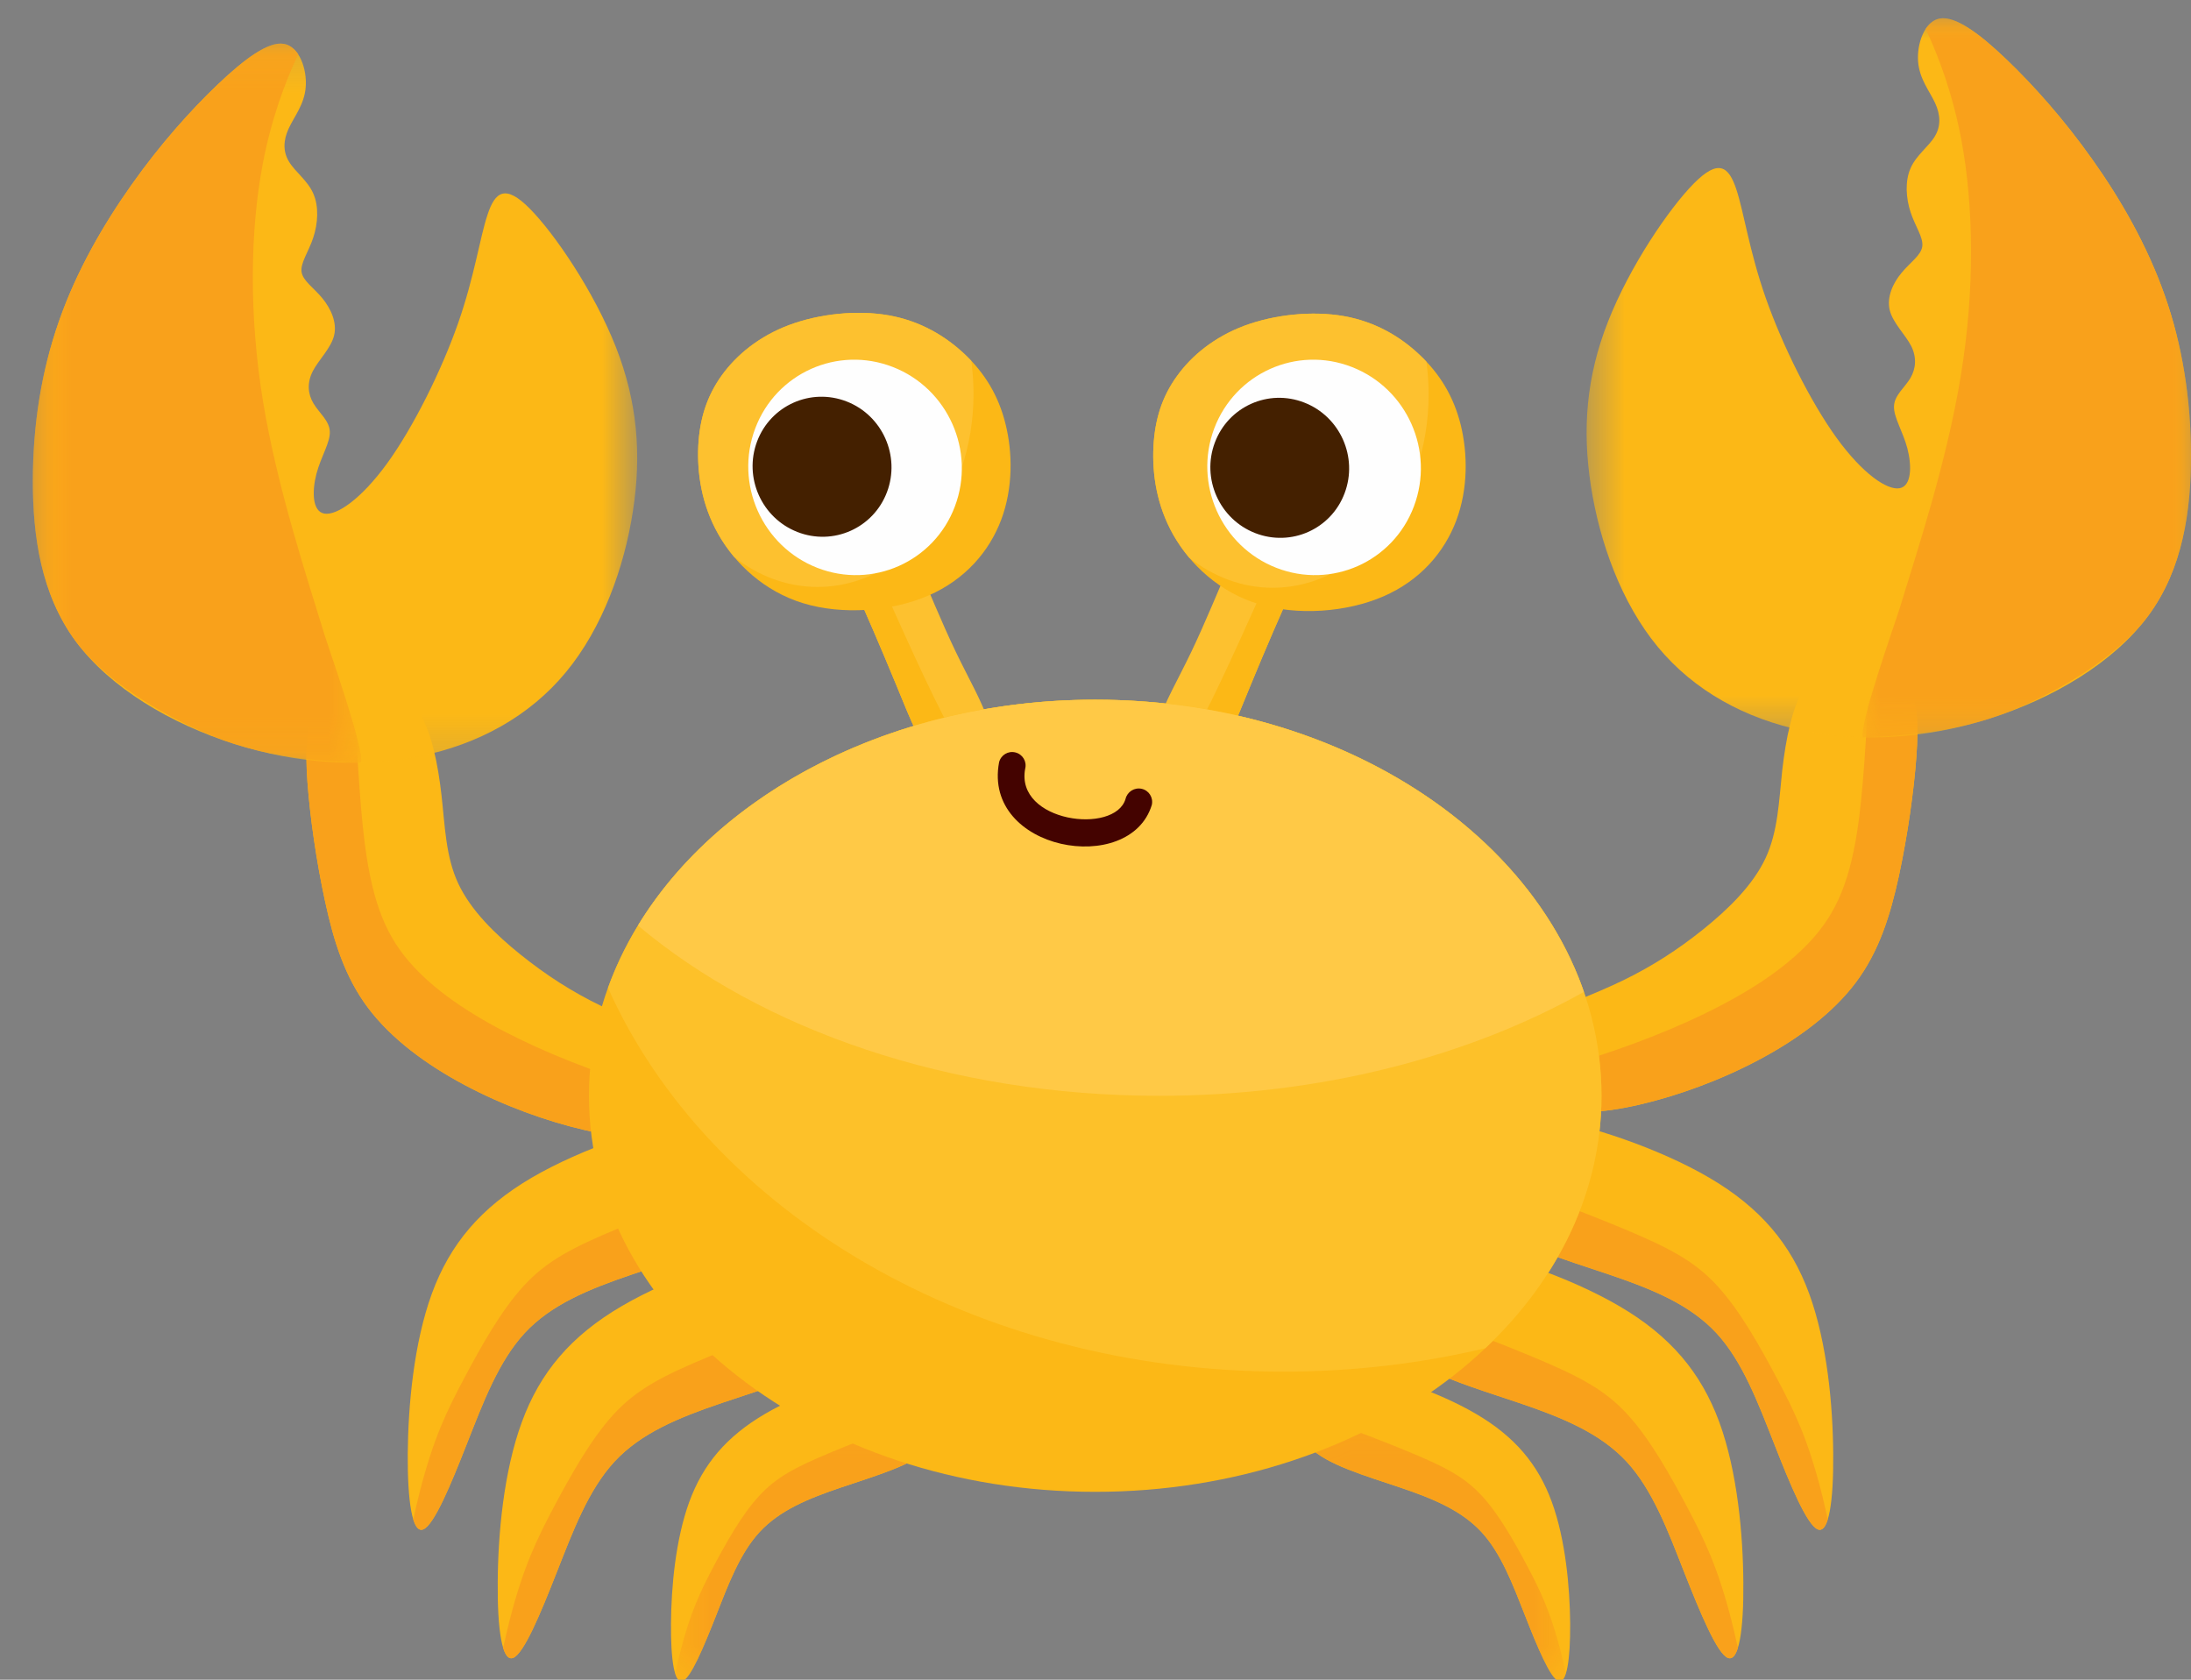 <?xml version="1.0" encoding="UTF-8"?>
<svg width="60px" height="46px" viewBox="0 0 60 46" version="1.1" xmlns="http://www.w3.org/2000/svg" xmlns:xlink="http://www.w3.org/1999/xlink">
    <rect x="0" y="0" width="60" height="46" fill="#808080" stroke="none"/>
    <!-- Generator: Sketch 55.2 (78181) - https://sketchapp.com -->
    <title>crab</title>
    <desc>Created with Sketch.</desc>
    <defs>
        <polygon id="path-1" points="0.619 0.11 7.955 0.11 7.955 7.5 0.619 7.5"></polygon>
        <polygon id="path-3" points="1.174 0.11 8.511 0.11 8.511 7.5 1.174 7.5"></polygon>
        <polygon id="path-5" points="0 0.957 16.551 0.957 16.551 20.652 0 20.652"></polygon>
        <polygon id="path-7" points="0.551 0.151 17.1 0.151 17.1 19.846 0.551 19.846"></polygon>
        <polygon id="path-9" points="0 0.957 8.994 0.957 8.994 20.65 0 20.65"></polygon>
        <polygon id="path-11" points="0.608 0.151 9.6 0.151 9.6 19.843 0.608 19.843"></polygon>
    </defs>
    <g id="Page-1" stroke="none" stroke-width="1" fill="none" fill-rule="evenodd">
        <g id="02_toddler_class" transform="translate(-1139, -421)">
            <g id="class-info" transform="translate(-424, 420)">
                <g id="crab" transform="translate(1593, 24) scale(-1, 1) translate(-1593, -24) translate(1563, 0)">
                    <path d="M17.646,31.634 C16.515,31.807 14.579,32.44 13.19,33.254 C11.799,34.069 10.955,35.065 10.457,36.425 C9.959,37.787 9.806,39.511 9.798,40.816 C9.786,42.119 9.921,43 10.217,42.884 C10.515,42.77 10.976,41.659 11.415,40.537 C11.858,39.416 12.279,38.285 12.996,37.508 C13.715,36.733 14.732,36.311 15.95,35.899 C17.166,35.486 18.584,35.084 19.199,34.442 C19.811,33.8 19.62,32.918 19.361,32.333 C19.103,31.75 18.777,31.462 17.646,31.634" id="Fill-1" fill="#FCB816"></path>
                    <path d="M40.983,31.634 C42.114,31.807 44.051,32.44 45.443,33.254 C46.83,34.069 47.675,35.065 48.173,36.425 C48.671,37.787 48.824,39.511 48.834,40.816 C48.843,42.119 48.708,43 48.413,42.884 C48.114,42.77 47.654,41.659 47.214,40.537 C46.772,39.416 46.35,38.285 45.633,37.508 C44.915,36.733 43.898,36.311 42.683,35.899 C41.463,35.486 40.046,35.084 39.434,34.442 C38.819,33.8 39.012,32.918 39.269,32.333 C39.527,31.75 39.852,31.462 40.983,31.634" id="Fill-3" fill="#FCB816"></path>
                    <path d="M20.107,35.152 C18.976,35.324 17.04,35.957 15.651,36.772 C14.26,37.586 13.419,38.584 12.918,39.944 C12.42,41.305 12.267,43.03 12.259,44.333 C12.247,45.637 12.382,46.519 12.681,46.403 C12.976,46.288 13.437,45.176 13.879,44.056 C14.319,42.934 14.74,41.803 15.457,41.027 C16.179,40.25 17.193,39.829 18.411,39.416 C19.627,39.004 21.045,38.602 21.66,37.96 C22.272,37.318 22.081,36.436 21.822,35.851 C21.564,35.267 21.238,34.979 20.107,35.152" id="Fill-5" fill="#FCB816"></path>
                    <path d="M38.522,35.152 C39.653,35.324 41.59,35.957 42.979,36.772 C44.369,37.586 45.211,38.584 45.709,39.944 C46.21,41.305 46.363,43.03 46.37,44.333 C46.382,45.637 46.247,46.519 45.949,46.403 C45.653,46.288 45.193,45.176 44.753,44.056 C44.311,42.934 43.889,41.803 43.172,41.027 C42.451,40.25 41.437,39.829 40.219,39.416 C39.002,39.004 37.582,38.602 36.97,37.96 C36.358,37.318 36.548,36.436 36.808,35.851 C37.066,35.267 37.391,34.979 38.522,35.152" id="Fill-7" fill="#FCB816"></path>
                    <path d="M22.964,38.49 C22.106,38.621 20.634,39.102 19.58,39.72 C18.525,40.338 17.883,41.096 17.505,42.129 C17.127,43.163 17.01,44.474 17.001,45.464 C16.995,46.454 17.099,47.123 17.324,47.036 C17.55,46.949 17.898,46.104 18.233,45.252 C18.569,44.4 18.888,43.542 19.433,42.953 C19.982,42.363 20.751,42.042 21.678,41.73 C22.601,41.417 23.679,41.111 24.144,40.623 C24.611,40.136 24.464,39.465 24.267,39.021 C24.071,38.577 23.825,38.36 22.964,38.49" id="Fill-9" fill="#FCB816"></path>
                    <path d="M35.666,38.49 C36.524,38.621 37.995,39.102 39.05,39.72 C40.104,40.338 40.746,41.096 41.124,42.129 C41.502,43.163 41.619,44.474 41.625,45.464 C41.634,46.454 41.531,47.123 41.306,47.036 C41.079,46.949 40.731,46.104 40.394,45.252 C40.061,44.4 39.741,43.542 39.197,42.953 C38.648,42.363 37.878,42.042 36.951,41.73 C36.029,41.417 34.95,41.111 34.485,40.623 C34.019,40.136 34.166,39.465 34.362,39.021 C34.559,38.577 34.805,38.36 35.666,38.49" id="Fill-11" fill="#FCB816"></path>
                    <path d="M9.947,42.611 C10.014,42.827 10.104,42.929 10.217,42.885 C10.515,42.77 10.976,41.658 11.415,40.536 C11.856,39.416 12.279,38.285 12.996,37.508 C13.715,36.732 14.73,36.311 15.95,35.898 C17.166,35.486 18.584,35.084 19.199,34.442 C19.559,34.064 19.641,33.6 19.595,33.165 C18.323,33.551 16.727,34.157 15.593,34.628 C14.28,35.174 13.592,35.538 12.968,36.219 C12.344,36.899 11.79,37.896 11.327,38.771 C10.863,39.644 10.497,40.395 10.122,41.862 C10.064,42.098 10.002,42.351 9.947,42.611" id="Fill-13" fill="#F9A11B"></path>
                    <path d="M48.683,42.611 C48.615,42.827 48.525,42.929 48.413,42.885 C48.114,42.77 47.654,41.658 47.214,40.536 C46.773,39.416 46.35,38.285 45.633,37.508 C44.915,36.732 43.899,36.311 42.683,35.898 C41.463,35.486 40.046,35.084 39.434,34.442 C39.071,34.064 38.988,33.6 39.035,33.165 C40.307,33.551 41.903,34.157 43.037,34.628 C44.349,35.174 45.038,35.538 45.662,36.219 C46.286,36.899 46.839,37.896 47.303,38.771 C47.766,39.644 48.132,40.395 48.507,41.862 C48.566,42.098 48.627,42.351 48.683,42.611" id="Fill-15" fill="#F9A11B"></path>
                    <path d="M12.408,46.129 C12.476,46.345 12.566,46.447 12.681,46.404 C12.976,46.288 13.437,45.177 13.878,44.055 C14.318,42.934 14.741,41.803 15.457,41.026 C16.179,40.251 17.192,39.829 18.411,39.417 C19.628,39.004 21.045,38.602 21.66,37.96 C22.02,37.581 22.102,37.119 22.056,36.684 C20.784,37.069 19.188,37.675 18.057,38.146 C16.744,38.692 16.053,39.057 15.429,39.738 C14.808,40.417 14.252,41.415 13.788,42.289 C13.328,43.162 12.959,43.914 12.584,45.381 C12.525,45.616 12.463,45.868 12.408,46.129" id="Fill-17" fill="#F9A11B"></path>
                    <path d="M46.222,46.129 C46.154,46.345 46.064,46.447 45.949,46.404 C45.653,46.288 45.193,45.177 44.753,44.055 C44.312,42.934 43.889,41.803 43.172,41.026 C42.451,40.251 41.438,39.829 40.219,39.417 C39.002,39.004 37.582,38.602 36.97,37.96 C36.61,37.581 36.527,37.119 36.574,36.684 C37.846,37.069 39.442,37.675 40.573,38.146 C41.888,38.692 42.577,39.057 43.201,39.738 C43.822,40.417 44.378,41.415 44.842,42.289 C45.302,43.162 45.671,43.914 46.046,45.381 C46.105,45.616 46.163,45.868 46.222,46.129" id="Fill-19" fill="#F9A11B"></path>
                    <g id="Group-23" transform="translate(16.5, 39.543)">
                        <mask id="mask-2" fill="white">
                            <use xlink:href="#path-1"></use>
                        </mask>
                        <g id="Clip-22"></g>
                        <path d="M0.619,7.285 C0.668,7.448 0.736,7.526 0.824,7.493 C1.049,7.405 1.399,6.562 1.732,5.71 C2.069,4.858 2.389,3.998 2.933,3.409 C3.481,2.819 4.252,2.498 5.177,2.186 C6.1,1.873 7.178,1.567 7.645,1.079 C7.916,0.791 7.981,0.44 7.946,0.11 C6.979,0.403 5.767,0.863 4.907,1.222 C3.908,1.636 3.385,1.912 2.912,2.429 C2.438,2.945 2.017,3.704 1.664,4.367 C1.316,5.032 1.034,5.602 0.751,6.716 C0.707,6.893 0.659,7.087 0.619,7.285" id="Fill-21" fill="#F9A11B" mask="url(#mask-2)"></path>
                    </g>
                    <g id="Group-26" transform="translate(33, 39.543)">
                        <mask id="mask-4" fill="white">
                            <use xlink:href="#path-3"></use>
                        </mask>
                        <g id="Clip-25"></g>
                        <path d="M8.511,7.285 C8.461,7.448 8.394,7.526 8.305,7.493 C8.08,7.405 7.731,6.562 7.395,5.71 C7.06,4.858 6.741,3.998 6.196,3.409 C5.649,2.819 4.878,2.498 3.952,2.186 C3.03,1.873 1.951,1.567 1.485,1.079 C1.21,0.791 1.149,0.44 1.183,0.11 C2.151,0.403 3.363,0.863 4.222,1.222 C5.221,1.636 5.745,1.912 6.217,2.429 C6.691,2.945 7.113,3.704 7.465,4.367 C7.813,5.032 8.095,5.602 8.376,6.716 C8.422,6.893 8.47,7.087 8.511,7.285" id="Fill-24" fill="#F9A11B" mask="url(#mask-4)"></path>
                    </g>
                    <path d="M17.863,28.865 C17.307,28.577 16.387,28.251 15.573,27.858 C14.758,27.465 14.049,27.005 13.357,26.45 C12.666,25.893 11.998,25.241 11.652,24.504 C11.307,23.766 11.286,22.941 11.193,22.088 C11.095,21.236 10.923,20.354 10.569,19.788 C10.213,19.223 9.678,18.974 9.142,18.984 C8.605,18.993 8.067,19.262 7.779,19.712 C7.491,20.162 7.453,20.795 7.521,21.725 C7.588,22.653 7.761,23.88 7.998,24.983 C8.239,26.085 8.547,27.063 9.18,27.906 C9.813,28.749 10.77,29.459 11.833,30.023 C12.897,30.588 14.067,31.011 15.1,31.251 C16.138,31.49 17.037,31.548 17.632,31.251 C18.226,30.954 18.514,30.302 18.561,29.852 C18.61,29.4 18.417,29.151 17.863,28.865" id="Fill-27" fill="#FCB816"></path>
                    <path d="M41.238,29.558 C41.795,29.27 42.714,28.945 43.529,28.552 C44.343,28.159 45.053,27.698 45.744,27.143 C46.436,26.587 47.103,25.936 47.45,25.198 C47.795,24.46 47.813,23.635 47.909,22.783 C48.006,21.929 48.179,21.047 48.533,20.483 C48.888,19.918 49.424,19.667 49.959,19.678 C50.499,19.687 51.035,19.955 51.323,20.405 C51.609,20.857 51.647,21.488 51.581,22.418 C51.513,23.348 51.339,24.575 51.099,25.676 C50.862,26.779 50.555,27.757 49.922,28.6 C49.289,29.443 48.332,30.152 47.268,30.718 C46.205,31.283 45.035,31.705 43.998,31.945 C42.963,32.183 42.065,32.242 41.469,31.945 C40.875,31.648 40.587,30.995 40.541,30.545 C40.491,30.095 40.685,29.845 41.238,29.558" id="Fill-29" fill="#FCB816"></path>
                    <path d="M8.766,19.031 C8.367,19.127 7.998,19.367 7.778,19.712 C7.491,20.162 7.454,20.795 7.52,21.724 C7.587,22.654 7.761,23.881 7.998,24.983 C8.238,26.086 8.547,27.062 9.179,27.907 C9.812,28.75 10.77,29.459 11.834,30.023 C12.897,30.589 14.066,31.01 15.101,31.25 C16.137,31.49 17.037,31.547 17.631,31.25 C17.957,31.088 18.191,30.818 18.344,30.535 C18.024,30.446 17.69,30.358 17.364,30.263 C15.888,29.842 14.526,29.344 13.337,28.768 C12.15,28.193 11.133,27.541 10.424,26.776 C9.716,26.008 9.314,25.126 9.092,23.42 C8.927,22.147 8.865,20.411 8.766,19.031" id="Fill-31" fill="#F9A11B"></path>
                    <path d="M50.335,19.726 C50.737,19.822 51.1,20.06 51.322,20.407 C51.61,20.857 51.647,21.488 51.58,22.418 C51.512,23.348 51.34,24.575 51.1,25.676 C50.863,26.779 50.554,27.757 49.922,28.6 C49.289,29.444 48.331,30.152 47.267,30.718 C46.204,31.283 45.035,31.705 43.997,31.945 C42.964,32.185 42.064,32.242 41.47,31.945 C41.144,31.783 40.91,31.513 40.757,31.229 C41.077,31.141 41.411,31.051 41.74,30.958 C43.213,30.536 44.575,30.038 45.761,29.462 C46.951,28.886 47.968,28.235 48.677,27.469 C49.385,26.702 49.787,25.82 50.009,24.115 C50.174,22.84 50.236,21.104 50.335,19.726" id="Fill-33" fill="#F9A11B"></path>
                    <g id="Group-37" transform="translate(0, 0.543)">
                        <mask id="mask-6" fill="white">
                            <use xlink:href="#path-5"></use>
                        </mask>
                        <g id="Clip-36"></g>
                        <path d="M6.879,0.964 C6.451,0.89 5.803,1.37 5.062,2.077 C4.321,2.785 3.486,3.718 2.707,4.817 C1.924,5.918 1.198,7.184 0.718,8.551 C0.237,9.917 0.003,11.384 -0,12.914 C-0.003,14.444 0.225,16.039 1.174,17.324 C2.127,18.613 3.796,19.591 5.52,20.137 C7.242,20.683 9.018,20.795 10.609,20.47 C12.196,20.144 13.603,19.381 14.602,18.172 C15.601,16.963 16.195,15.308 16.434,13.762 C16.674,12.214 16.56,10.774 15.964,9.262 C15.37,7.75 14.292,6.166 13.615,5.482 C12.939,4.798 12.66,5.012 12.451,5.642 C12.241,6.274 12.1,7.319 11.646,8.615 C11.191,9.91 10.425,11.453 9.706,12.448 C8.986,13.441 8.317,13.886 7.983,13.828 C7.647,13.771 7.644,13.21 7.767,12.736 C7.893,12.262 8.148,11.878 8.133,11.579 C8.122,11.281 7.837,11.069 7.684,10.811 C7.533,10.553 7.506,10.246 7.663,9.932 C7.822,9.62 8.166,9.299 8.251,8.948 C8.335,8.597 8.166,8.215 7.927,7.93 C7.693,7.643 7.395,7.454 7.359,7.208 C7.324,6.961 7.552,6.658 7.678,6.271 C7.807,5.884 7.837,5.416 7.678,5.06 C7.524,4.706 7.177,4.465 7.014,4.189 C6.847,3.913 6.858,3.601 7.008,3.278 C7.155,2.957 7.435,2.626 7.473,2.147 C7.512,1.667 7.303,1.039 6.879,0.964" id="Fill-35" fill="#FCB816" mask="url(#mask-6)"></path>
                    </g>
                    <g id="Group-40" transform="translate(42, 2.043)">
                        <mask id="mask-8" fill="white">
                            <use xlink:href="#path-7"></use>
                        </mask>
                        <g id="Clip-39"></g>
                        <path d="M10.225,0.158 C10.649,0.085 11.297,0.565 12.038,1.271 C12.779,1.979 13.615,2.911 14.393,4.012 C15.173,5.113 15.902,6.377 16.382,7.745 C16.864,9.112 17.098,10.579 17.101,12.109 C17.104,13.639 16.876,15.233 15.926,16.519 C14.974,17.806 13.304,18.785 11.581,19.331 C9.859,19.877 8.083,19.99 6.493,19.664 C4.904,19.339 3.502,18.575 2.503,17.366 C1.504,16.157 0.905,14.503 0.668,12.956 C0.428,11.408 0.542,9.968 1.136,8.456 C1.732,6.944 2.81,5.36 3.487,4.676 C4.16,3.992 4.442,4.205 4.649,4.837 C4.861,5.467 5.002,6.514 5.455,7.808 C5.909,9.104 6.677,10.648 7.394,11.641 C8.116,12.635 8.783,13.081 9.118,13.022 C9.454,12.964 9.457,12.403 9.334,11.93 C9.208,11.456 8.953,11.071 8.968,10.774 C8.98,10.475 9.263,10.264 9.416,10.004 C9.571,9.746 9.595,9.44 9.437,9.127 C9.278,8.815 8.936,8.494 8.851,8.143 C8.765,7.792 8.939,7.409 9.173,7.124 C9.407,6.838 9.706,6.649 9.742,6.403 C9.776,6.155 9.548,5.851 9.422,5.465 C9.293,5.078 9.263,4.61 9.422,4.255 C9.577,3.899 9.923,3.659 10.087,3.382 C10.255,3.106 10.243,2.795 10.093,2.473 C9.946,2.152 9.665,1.82 9.628,1.342 C9.589,0.862 9.797,0.233 10.225,0.158" id="Fill-38" fill="#FCB816" mask="url(#mask-8)"></path>
                    </g>
                    <g id="Group-43" transform="translate(0, 0.543)">
                        <mask id="mask-10" fill="white">
                            <use xlink:href="#path-9"></use>
                        </mask>
                        <g id="Clip-42"></g>
                        <path d="M6.879,0.964 C6.451,0.89 5.803,1.37 5.062,2.077 C4.321,2.785 3.486,3.718 2.707,4.817 C1.924,5.918 1.198,7.184 0.718,8.551 C0.237,9.917 0.003,11.384 -0,12.914 C-0.003,14.444 0.225,16.039 1.174,17.324 C2.127,18.613 4.186,19.714 5.52,20.137 C6.855,20.56 8.052,20.612 8.989,20.65 C9.066,20.219 8.148,17.654 7.977,17.111 C7.506,15.569 6.691,13.12 6.304,10.748 C5.914,8.377 5.95,6.086 6.292,4.268 C6.525,3.046 6.894,2.038 7.266,1.249 C7.168,1.1 7.039,0.992 6.879,0.964" id="Fill-41" fill="#F9A11B" mask="url(#mask-10)"></path>
                    </g>
                    <g id="Group-46" transform="translate(49.5, 2.043)">
                        <mask id="mask-12" fill="white">
                            <use xlink:href="#path-11"></use>
                        </mask>
                        <g id="Clip-45"></g>
                        <path d="M2.725,0.158 C3.149,0.085 3.797,0.565 4.538,1.271 C5.279,1.979 6.115,2.911 6.893,4.012 C7.673,5.113 8.402,6.377 8.882,7.745 C9.364,9.112 9.598,10.579 9.601,12.109 C9.604,13.639 9.376,15.233 8.426,16.519 C7.474,17.806 5.414,18.908 4.081,19.331 C2.746,19.754 1.55,19.807 0.613,19.843 C0.536,19.414 1.456,16.847 1.624,16.306 C2.095,14.764 2.909,12.314 3.299,9.941 C3.686,7.571 3.65,5.281 3.308,3.463 C3.076,2.24 2.707,1.232 2.332,0.443 C2.432,0.295 2.561,0.187 2.725,0.158" id="Fill-44" fill="#F9A11B" mask="url(#mask-12)"></path>
                    </g>
                    <path d="M24.601,17.099 C24.88,17.698 25.36,18.809 25.758,19.778 C26.154,20.746 26.47,21.569 26.943,22.043 C27.411,22.519 28.032,22.643 28.308,22.37 C28.579,22.097 28.504,21.425 28.296,20.813 C28.09,20.2 27.757,19.643 27.382,18.863 C27.007,18.082 26.596,17.075 26.341,16.486 C26.086,15.896 25.993,15.724 25.729,15.671 C25.465,15.619 25.032,15.686 24.745,15.815 C24.457,15.944 24.315,16.136 24.282,16.274 C24.247,16.414 24.322,16.501 24.601,17.099" id="Fill-47" fill="#FDC12F"></path>
                    <path d="M36.612,17.077 C36.333,17.676 35.856,18.789 35.457,19.756 C35.06,20.724 34.743,21.547 34.274,22.023 C33.803,22.497 33.182,22.621 32.906,22.348 C32.634,22.075 32.709,21.405 32.918,20.791 C33.123,20.176 33.456,19.621 33.831,18.841 C34.206,18.06 34.617,17.053 34.872,16.464 C35.127,15.874 35.223,15.702 35.484,15.649 C35.748,15.597 36.179,15.664 36.468,15.793 C36.756,15.922 36.899,16.114 36.932,16.254 C36.966,16.392 36.891,16.479 36.612,17.077" id="Fill-49" fill="#FDC12F"></path>
                    <path d="M24.601,17.099 C24.88,17.698 25.36,18.809 25.758,19.778 C26.154,20.746 26.47,21.569 26.943,22.043 C27.27,22.376 27.672,22.537 27.976,22.51 C27.801,22.021 27.423,21.371 27.033,20.603 C26.38,19.322 25.686,17.717 25.213,16.688 C25.047,16.319 24.909,16.027 24.774,15.802 C24.765,15.806 24.757,15.811 24.745,15.815 C24.457,15.944 24.315,16.136 24.282,16.274 C24.247,16.414 24.322,16.501 24.601,17.099" id="Fill-51" fill="#FCB816"></path>
                    <path d="M36.612,17.077 C36.333,17.676 35.856,18.789 35.457,19.756 C35.06,20.724 34.743,21.547 34.274,22.023 C33.947,22.354 33.542,22.515 33.237,22.488 C33.413,21.999 33.791,21.349 34.181,20.583 C34.833,19.3 35.528,17.697 36,16.666 C36.167,16.299 36.305,16.005 36.437,15.78 C36.449,15.784 36.456,15.789 36.468,15.793 C36.756,15.922 36.899,16.114 36.932,16.254 C36.966,16.392 36.891,16.479 36.612,17.077" id="Fill-53" fill="#FCB816"></path>
                    <path d="M25.917,9.918 C26.74,10.226 27.361,10.731 27.768,11.298 C28.179,11.864 28.375,12.489 28.413,13.233 C28.45,13.977 28.327,14.84 27.868,15.65 C27.408,16.458 26.611,17.214 25.539,17.541 C24.466,17.868 23.116,17.768 22.111,17.33 C21.106,16.893 20.445,16.121 20.119,15.252 C19.794,14.382 19.806,13.418 19.999,12.632 C20.196,11.846 20.575,11.238 21.112,10.73 C21.645,10.22 22.339,9.809 23.2,9.657 C24.063,9.506 25.09,9.612 25.917,9.918" id="Fill-55" fill="#FCB816"></path>
                    <path d="M38.379,9.897 C39.205,10.204 39.823,10.711 40.233,11.277 C40.641,11.844 40.84,12.468 40.878,13.212 C40.912,13.956 40.789,14.82 40.33,15.628 C39.87,16.437 39.076,17.193 38.004,17.52 C36.931,17.847 35.581,17.746 34.576,17.31 C33.568,16.872 32.907,16.099 32.581,15.231 C32.256,14.361 32.268,13.396 32.464,12.61 C32.659,11.824 33.037,11.217 33.574,10.708 C34.11,10.2 34.801,9.789 35.662,9.636 C36.525,9.484 37.555,9.591 38.379,9.897" id="Fill-57" fill="#FCB816"></path>
                    <path d="M25.917,9.918 C26.74,10.226 27.361,10.731 27.768,11.298 C28.179,11.864 28.375,12.489 28.413,13.233 C28.45,13.977 28.327,14.84 27.868,15.65 C27.745,15.863 27.601,16.074 27.435,16.272 C26.772,16.793 25.987,17.096 25.146,17.096 C22.788,17.096 20.878,14.727 20.878,11.805 C20.878,11.498 20.898,11.196 20.94,10.902 C20.995,10.844 21.051,10.785 21.112,10.73 C21.645,10.22 22.339,9.809 23.2,9.657 C24.063,9.506 25.09,9.612 25.917,9.918" id="Fill-59" fill="#FDC12F"></path>
                    <path d="M38.379,9.897 C39.205,10.204 39.823,10.711 40.233,11.277 C40.641,11.844 40.84,12.468 40.878,13.212 C40.912,13.956 40.789,14.82 40.33,15.628 C40.21,15.843 40.063,16.053 39.897,16.251 C39.237,16.773 38.452,17.074 37.608,17.074 C35.253,17.074 33.34,14.706 33.34,11.784 C33.34,11.476 33.363,11.175 33.402,10.881 C33.457,10.822 33.516,10.765 33.574,10.708 C34.11,10.2 34.801,9.789 35.662,9.636 C36.525,9.484 37.555,9.591 38.379,9.897" id="Fill-61" fill="#FDC12F"></path>
                    <path d="M30.009,20.162 C37.664,20.162 43.872,25.018 43.872,31.009 C43.872,37 37.664,41.855 30.009,41.855 C22.352,41.855 16.143,37 16.143,31.009 C16.143,25.018 22.352,20.162 30.009,20.162" id="Fill-63" fill="#FCB816"></path>
                    <path d="M30.009,20.162 C36.354,20.162 41.706,23.498 43.35,28.052 C40.614,34.181 33.366,38.563 24.855,38.563 C22.934,38.563 21.08,38.339 19.325,37.922 C17.339,36.046 16.143,33.637 16.143,31.009 C16.143,25.018 22.352,20.162 30.009,20.162" id="Fill-65" fill="#FDC129"></path>
                    <path d="M30.009,20.162 C35.531,20.162 40.301,22.69 42.53,26.345 C39.149,29.192 34.01,31.009 28.254,31.009 C23.846,31.009 19.799,29.942 16.626,28.163 C18.227,23.554 23.61,20.162 30.009,20.162" id="Fill-67" fill="#FFC946"></path>
                    <path d="M29.178,22.881 C29.473,23.866 32.2,23.515 31.926,22.053 C31.875,21.855 31.995,21.655 32.194,21.606 C32.391,21.556 32.59,21.676 32.64,21.874 C33.097,24.298 29.058,25.015 28.458,23.043 C28.413,22.843 28.536,22.647 28.735,22.602 C28.935,22.558 29.131,22.683 29.178,22.881" id="Fill-69" fill="#440300"></path>
                    <path d="M26.749,12.734 C26.174,11.216 24.487,10.461 22.978,11.051 C21.467,11.64 20.708,13.349 21.28,14.867 C21.85,16.386 23.537,17.139 25.049,16.55 C26.558,15.96 27.32,14.252 26.749,12.734" id="Fill-71" fill="#FEFEFE"></path>
                    <path d="M26.731,13.118 C26.359,12.131 25.263,11.641 24.282,12.025 C23.301,12.407 22.806,13.519 23.178,14.506 C23.547,15.493 24.645,15.982 25.627,15.599 C26.608,15.217 27.103,14.105 26.731,13.118" id="Fill-73" fill="#442000"></path>
                    <path d="M39.319,12.734 C38.748,11.216 37.06,10.461 35.548,11.051 C34.039,11.64 33.279,13.349 33.85,14.867 C34.42,16.386 36.111,17.139 37.62,16.55 C39.129,15.96 39.891,14.252 39.319,12.734" id="Fill-75" fill="#FEFEFE"></path>
                    <path d="M39.267,13.088 C38.895,12.101 37.797,11.612 36.814,11.995 C35.833,12.377 35.338,13.489 35.71,14.476 C36.082,15.463 37.18,15.953 38.163,15.569 C39.144,15.187 39.639,14.075 39.267,13.088" id="Fill-77" fill="#442000"></path>
                </g>
            </g>
        </g>
    </g>
</svg>